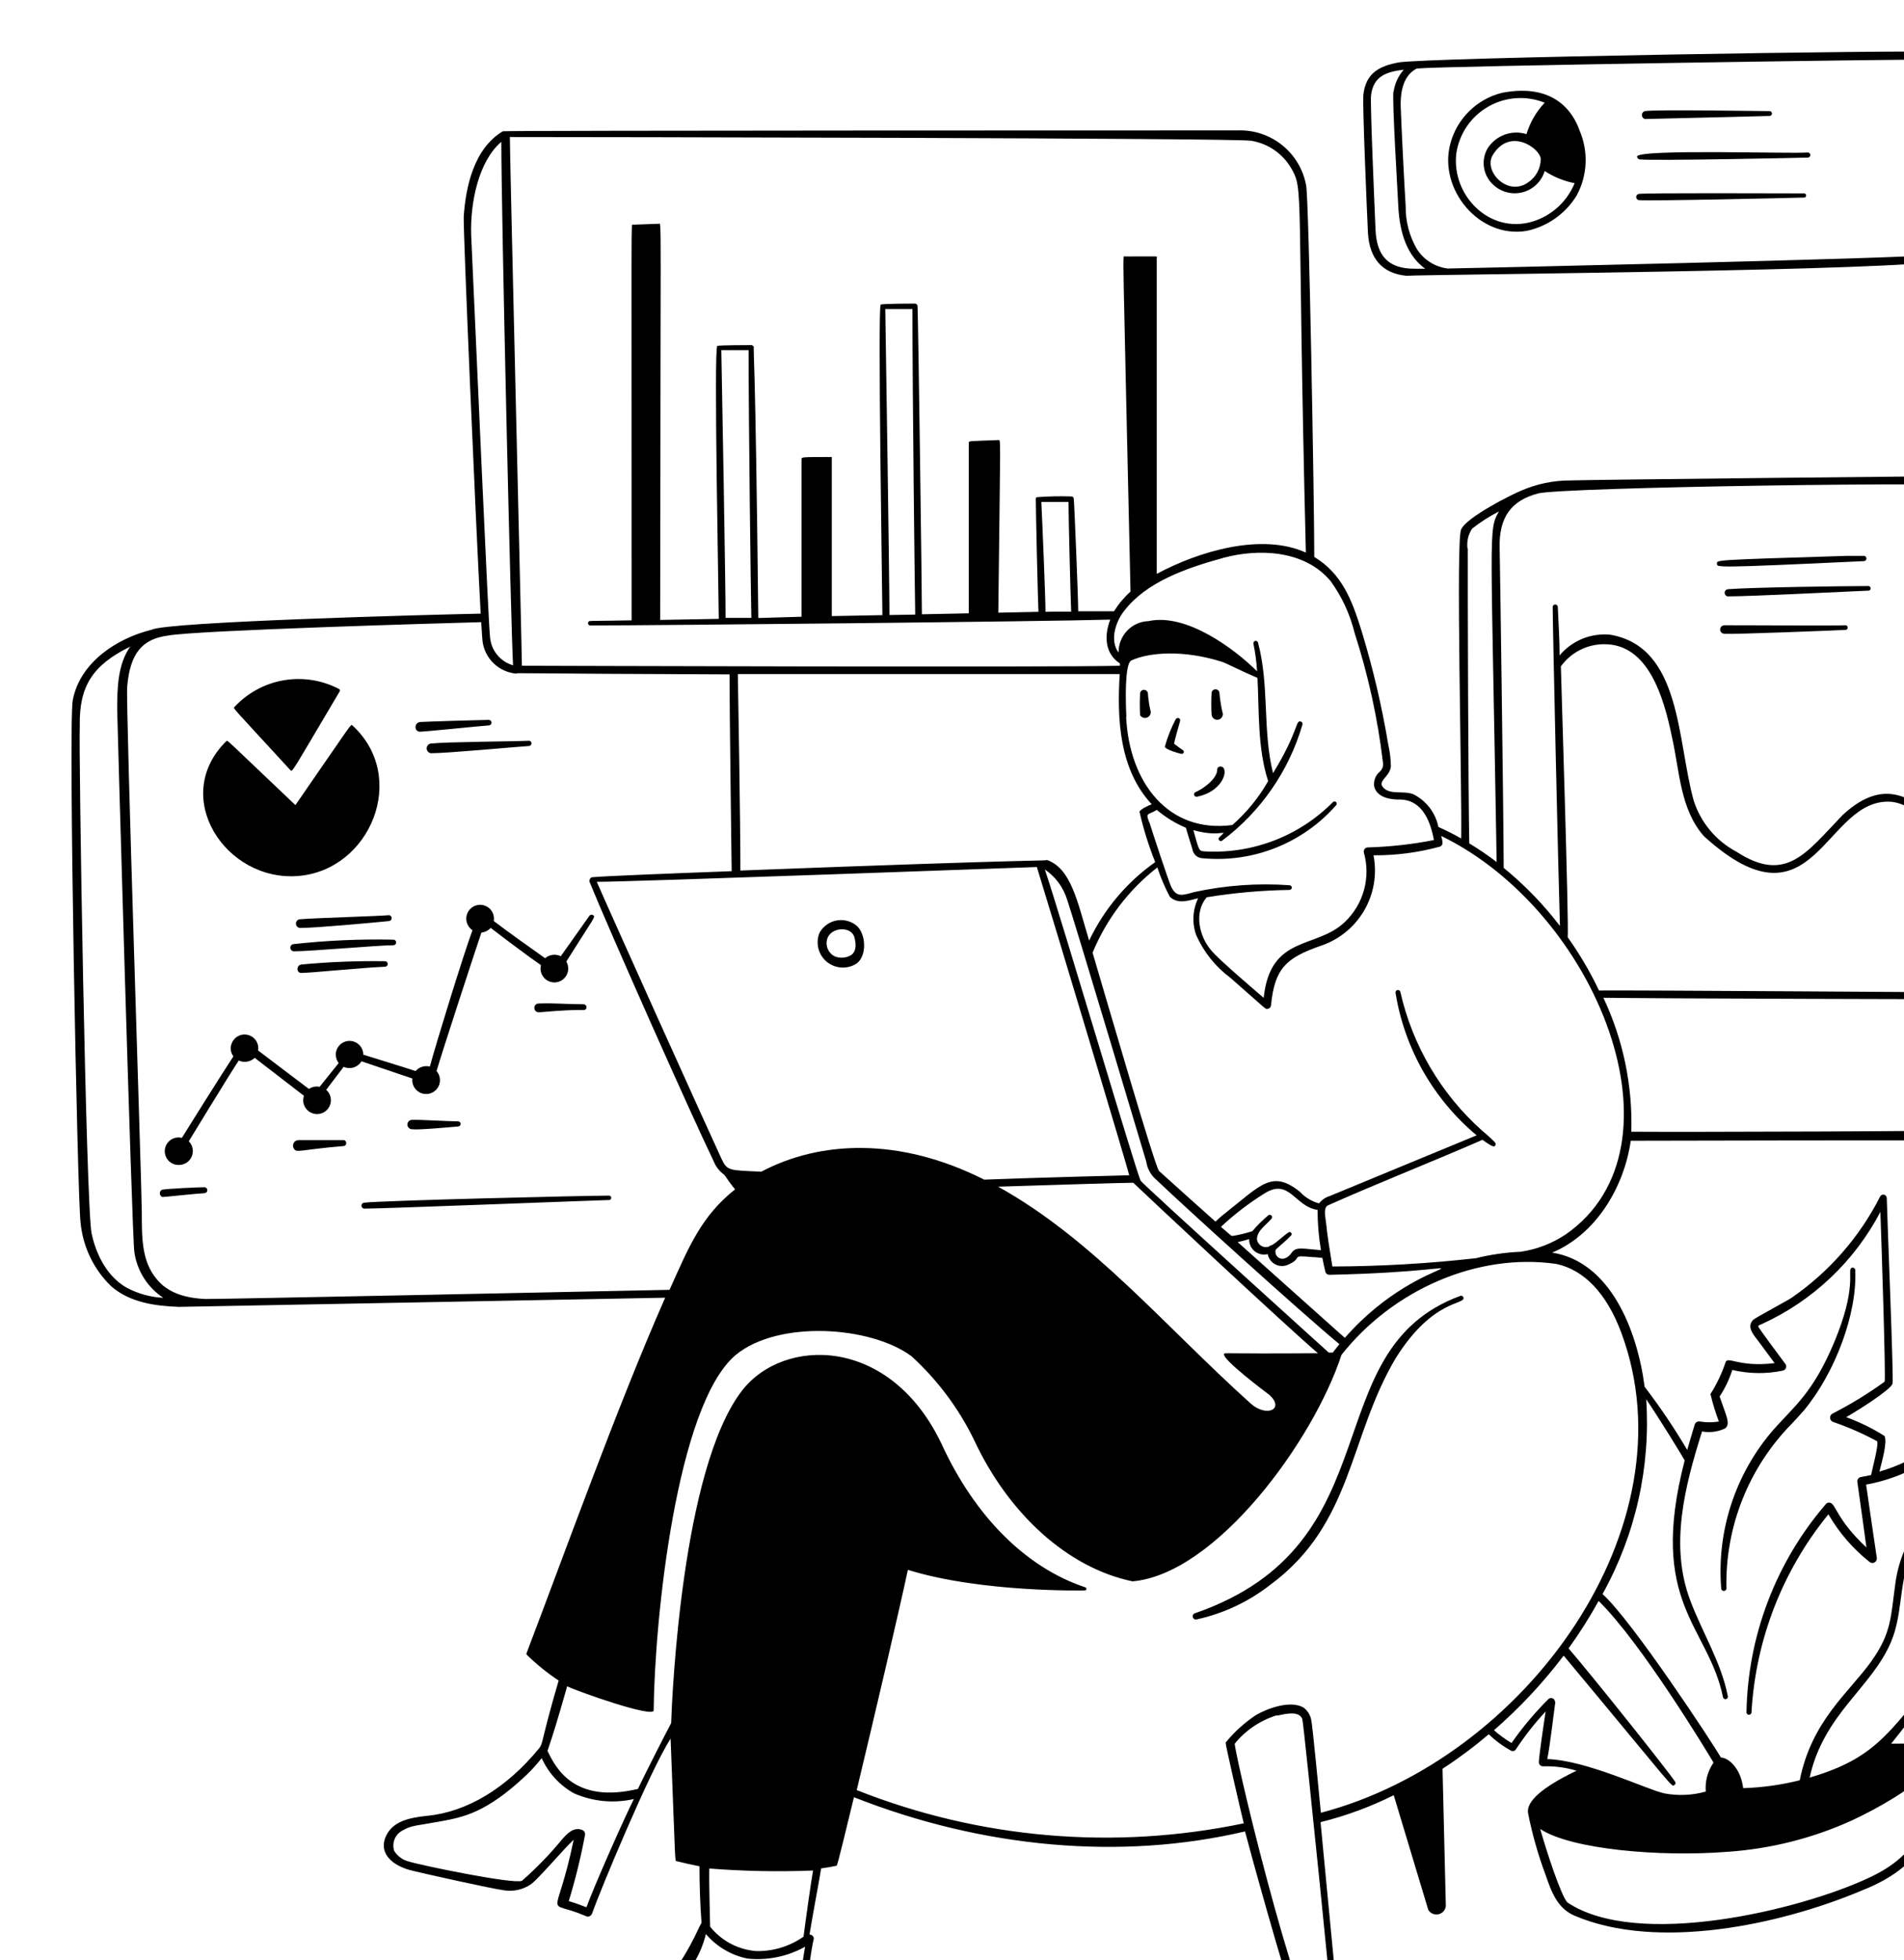 <svg width="137" height="141" viewBox="0 0 137 141" fill="none" xmlns="http://www.w3.org/2000/svg">
<path d="M85.989 116.053C85.93 116.069 85.88 116.108 85.85 116.161C85.82 116.214 85.812 116.277 85.828 116.336C85.845 116.395 85.884 116.445 85.937 116.476C85.99 116.506 86.053 116.514 86.112 116.497C88.049 116.073 89.865 115.216 91.424 113.991C97.349 109.614 97.043 103.405 100.415 97.725C103.114 93.394 105.482 93.892 105.298 93.333C105.291 93.311 105.28 93.29 105.265 93.273C105.25 93.255 105.231 93.241 105.21 93.231C105.19 93.221 105.167 93.215 105.144 93.214C105.121 93.213 105.098 93.217 105.076 93.225C94.467 97.127 100.461 111.04 85.989 116.053ZM128.923 102.424C129.222 102.11 129.521 101.78 129.812 101.45C132.065 98.714 133.645 94.475 133.491 91.355C133.487 91.322 133.474 91.29 133.453 91.263C133.433 91.236 133.405 91.216 133.373 91.204C133.341 91.192 133.307 91.189 133.274 91.195C133.241 91.202 133.21 91.217 133.185 91.24C132.955 91.462 133.599 92.689 131.981 96.552C130.448 100.216 129.107 101.151 127.597 102.861C126.244 104.423 125.216 106.238 124.572 108.202C123.928 110.166 123.682 112.238 123.848 114.297C123.857 114.341 123.881 114.38 123.915 114.408C123.949 114.436 123.992 114.451 124.036 114.451C124.08 114.451 124.123 114.436 124.157 114.408C124.192 114.38 124.215 114.341 124.224 114.297C124.171 112.104 124.56 109.923 125.367 107.883C126.175 105.844 127.384 103.987 128.923 102.424ZM61.621 69.325C62.388 68.796 62.334 67.179 61.621 66.581C61.42 66.418 61.185 66.302 60.933 66.24C60.681 66.179 60.419 66.173 60.165 66.225C59.911 66.276 59.672 66.382 59.464 66.537C59.256 66.691 59.084 66.889 58.962 67.117C58.819 67.474 58.794 67.867 58.888 68.239C58.983 68.611 59.193 68.943 59.489 69.189C59.784 69.434 60.15 69.579 60.533 69.604C60.916 69.628 61.297 69.531 61.621 69.325ZM59.513 67.57C59.743 66.696 61.253 66.573 61.483 67.447C61.637 68.045 61.568 68.466 61.261 68.697C61.077 68.811 60.867 68.879 60.651 68.893C60.434 68.908 60.217 68.869 60.019 68.781C59.812 68.664 59.649 68.482 59.558 68.262C59.466 68.043 59.45 67.799 59.513 67.57ZM87.814 55.144C87.784 55.142 87.755 55.146 87.727 55.156C87.699 55.166 87.674 55.181 87.652 55.201C87.63 55.221 87.613 55.246 87.601 55.273C87.59 55.3 87.584 55.329 87.584 55.359C87.584 56.125 86.288 56.892 86.051 56.969C86.005 56.98 85.966 57.009 85.941 57.049C85.917 57.089 85.909 57.138 85.92 57.183C85.931 57.229 85.96 57.268 86.001 57.293C86.041 57.317 86.089 57.325 86.135 57.313C88.151 56.9 88.458 55.129 87.814 55.144ZM85.123 53.971C85.031 53.918 84.625 53.619 84.479 53.504C84.479 53.404 84.84 52.124 84.909 51.879C84.978 51.633 84.663 51.572 84.579 51.772C84.258 52.393 84.001 53.045 83.812 53.718C83.874 53.941 84.939 54.232 85.016 54.232C85.048 54.236 85.08 54.23 85.108 54.214C85.136 54.198 85.158 54.173 85.17 54.143C85.182 54.113 85.184 54.08 85.176 54.049C85.168 54.018 85.149 53.991 85.123 53.971ZM82.594 49.863C82.583 49.797 82.548 49.736 82.497 49.693C82.446 49.65 82.381 49.626 82.314 49.626C82.247 49.626 82.182 49.65 82.13 49.693C82.079 49.736 82.045 49.797 82.034 49.863C82.005 50.391 82.005 50.921 82.034 51.45C82.082 51.528 82.155 51.588 82.241 51.621C82.327 51.654 82.422 51.656 82.51 51.629C82.598 51.602 82.674 51.546 82.727 51.47C82.779 51.395 82.805 51.304 82.801 51.212C82.694 50.769 82.625 50.318 82.594 49.863ZM87.952 51.204C87.853 50.765 87.784 50.319 87.745 49.87C87.745 49.795 87.715 49.723 87.662 49.67C87.608 49.617 87.536 49.587 87.461 49.587C87.386 49.587 87.314 49.617 87.26 49.67C87.207 49.723 87.177 49.795 87.177 49.87C87.15 50.381 87.15 50.893 87.177 51.404C87.182 51.463 87.199 51.521 87.228 51.572C87.257 51.624 87.297 51.669 87.346 51.704C87.394 51.739 87.449 51.763 87.508 51.773C87.566 51.785 87.626 51.782 87.684 51.768C87.742 51.753 87.795 51.725 87.841 51.688C87.887 51.65 87.924 51.602 87.95 51.549C87.975 51.495 87.989 51.436 87.989 51.377C87.989 51.317 87.977 51.258 87.952 51.204Z" fill="black"/>
<path d="M147.94 40.764C147.887 35.989 146.285 34.103 141.341 34.249C139.93 34.249 114.78 34.502 112.979 34.563C111.771 34.563 110.576 34.811 109.468 35.291C108.832 35.544 105.505 37.207 105.137 38.089C104.739 38.718 105.206 56.624 105.137 60.318C104.605 60.015 104.057 59.739 103.497 59.49C103.396 58.987 103.181 58.513 102.869 58.105C102.556 57.698 102.155 57.367 101.696 57.137C100.99 56.861 100.086 57.191 99.565 56.693C99.043 56.194 99.978 55.926 100.078 55.16C100.075 54.628 100.013 54.099 99.894 53.581C99.432 50.802 98.787 48.057 97.963 45.363C97.273 43.148 96.552 41.27 94.567 40.067C94.567 36.341 94.191 14.511 93.984 13.353C93.78 12.211 93.171 11.18 92.268 10.451C91.366 9.722 90.231 9.342 89.071 9.382C88.994 9.382 36.242 9.382 36.18 9.444C34.072 10.701 33.505 13.506 33.367 15.576C33.321 16.611 34.225 37.506 34.586 44.145C30.853 44.221 11.996 44.727 10.915 45.302C8.47 45.9 5.764 47.602 5.235 50.369C4.906 52.147 5.573 86.311 5.795 87.929C5.954 89.676 6.735 91.308 7.995 92.528C9.367 93.731 11.237 93.954 12.885 94.015L47.862 93.356C44.443 101.098 40.503 112.074 37.897 118.904C37.885 118.924 37.879 118.946 37.879 118.969C37.879 118.992 37.885 119.015 37.897 119.035C38.603 119.727 39.373 120.351 40.197 120.897C38.947 125.167 39.085 125.404 38.809 125.749C36.441 128.655 33.582 130.349 30.761 130.625C29.45 130.77 28.155 131 27.695 132.273C27.319 133.43 28.316 134.204 29.481 134.526C30.247 134.733 35.475 135.891 36.249 135.983C36.935 136.098 37.639 135.941 38.212 135.546C38.763 135.139 40.58 132.993 41.278 132.349C40.013 138.481 39.131 136.527 42.144 137.838C42.186 137.86 42.232 137.873 42.28 137.875C42.328 137.877 42.375 137.869 42.419 137.851C42.463 137.832 42.502 137.804 42.535 137.769C42.566 137.734 42.59 137.692 42.604 137.646C43.14 136.113 46.774 127.351 48.253 125.075C48.613 134.335 48.552 133.852 48.682 133.89C49.196 134.02 49.755 134.143 50.33 134.258C50.33 135.546 50.369 136.864 50.476 138.305C50.476 138.351 50.415 138.428 50.353 138.55C48.452 142.72 46.321 144.422 44.007 145.449C42.979 145.909 41.561 146.538 41.6 147.956C41.6 149.182 42.857 149.573 44.075 149.527C45.907 149.466 48.276 149.221 49.349 149.167C52.415 148.983 52.492 148.4 53.795 145.771C54.094 145.166 54.447 144.445 54.646 144.092C55.006 148.4 54.531 149.037 55.121 149.006C56.723 148.922 57.421 149.359 57.421 148.784C57.482 147.205 58.187 140.996 58.555 139.47C58.555 139.294 58.433 139.194 58.249 139.156C58.479 137.73 59.015 134.925 59.084 134.411C59.467 134.358 59.851 134.296 60.15 134.227C60.234 134.227 60.15 134.633 61.445 129.291C70.751 132.962 80.677 133.844 89.584 131.751C89.899 132.97 92.175 141.279 93.417 144.92C93.84 146.11 94.404 147.245 95.096 148.301C95.272 148.469 95.571 148.768 95.862 148.768C96.153 148.768 96.475 148.362 96.552 147.948C96.629 147.534 95.425 135.446 95.019 131.084C96.84 130.633 98.606 129.983 100.285 129.145L102.769 137.393C102.841 137.516 102.951 137.613 103.082 137.67C103.212 137.728 103.358 137.743 103.497 137.713C103.637 137.683 103.764 137.611 103.86 137.505C103.956 137.4 104.017 137.267 104.033 137.125L103.796 127.244C104.956 126.488 106.068 125.658 107.123 124.761C107.602 125.224 108.14 125.621 108.725 125.941C108.785 125.974 108.855 125.982 108.921 125.964C108.987 125.945 109.043 125.901 109.077 125.841C109.715 124.877 110.43 123.967 111.216 123.12C111.063 124.109 110.764 126.133 110.725 126.761C110.724 126.802 110.731 126.842 110.746 126.88C110.762 126.917 110.784 126.952 110.813 126.98C110.841 127.009 110.876 127.032 110.913 127.047C110.951 127.062 110.991 127.069 111.032 127.068C111.846 127.042 112.659 127.148 113.439 127.382C110.94 128.586 109.798 129.605 109.951 130.448C110.251 131.954 110.671 133.433 111.208 134.871C111.622 136.067 112.051 137.309 113.339 137.83C119.241 140.329 128.011 138.504 133.936 136.013C138.964 134.043 139.7 130.854 139.256 126.347C139.164 125.489 138.167 125.389 136.074 125.443L141.172 118.996C142.705 117.164 141.371 117.226 140.888 113.631C141.35 114.315 141.905 114.931 142.536 115.463C142.574 115.492 142.617 115.513 142.663 115.525C142.709 115.537 142.758 115.539 142.805 115.532C143.012 115.493 142.851 115.601 144.752 112.182C144.788 112.119 144.801 112.047 144.79 111.975C144.779 111.904 144.744 111.839 144.69 111.791C143.855 111.101 141.839 109.491 141.839 109.491C142.878 109.245 143.902 108.938 144.905 108.571C145.144 108.51 145.361 108.381 145.529 108.2C145.697 108.02 145.811 107.795 145.855 107.552C145.955 106.954 145.963 94.912 145.978 93.272C145.978 93.003 145.549 92.927 145.503 93.218C144.606 99.296 140.49 104.356 135.231 105.866C135.4 105.183 135.829 103.704 135.592 103.298C134.725 102.752 133.802 102.3 132.84 101.949C133.798 101.404 136.013 99.986 136.174 99.549C136.274 99.296 135.783 87.469 135.76 86.173C135.756 86.12 135.736 86.069 135.701 86.028C135.667 85.987 135.62 85.958 135.568 85.946C135.516 85.933 135.462 85.937 135.412 85.957C135.363 85.977 135.321 86.013 135.293 86.058C133.808 88.989 131.613 91.501 128.907 93.364C128.593 93.578 126.332 94.782 126.156 94.942C125.588 95.487 126.294 96.154 126.592 96.575C126.807 96.867 127.543 97.855 127.689 98.062C124.99 98.392 124.278 97.464 124.14 98.062C123.874 98.843 123.517 99.59 123.074 100.285C123.232 100.957 123.434 101.618 123.68 102.263C123.23 102.337 122.772 102.337 122.323 102.263C122.243 102.246 122.159 102.259 122.088 102.3C122.017 102.341 121.964 102.407 121.94 102.485C121.725 103.183 121.556 103.765 121.403 104.31C120.474 102.734 119.45 101.216 118.337 99.764C117.793 95.609 115.83 90.757 111.683 90.113C114.803 88.81 116.85 85.46 117.34 82.065C118.812 82.065 140.076 82.004 140.934 82.065C145.587 82.195 147.664 80.417 148.101 75.672C148.278 73.779 147.94 41.109 147.94 40.764ZM42.09 132.027C42.109 131.946 42.097 131.861 42.056 131.788C42.015 131.715 41.947 131.661 41.868 131.636C41.247 131.406 40.772 131.951 40.427 132.342C39.554 133.404 38.595 134.394 37.56 135.3C36.985 135.576 30.293 134.189 29.458 133.928C29.008 133.826 28.617 133.551 28.369 133.162C28.272 132.879 28.283 132.57 28.399 132.295C28.515 132.019 28.728 131.796 28.998 131.667C29.588 131.307 30.025 131.337 31.681 131.031C33.336 130.724 34.977 130.425 37.859 127.712C38.26 127.327 38.634 126.915 38.978 126.478C39.457 127.542 40.262 128.425 41.278 128.999C42.638 129.604 44.157 129.751 45.608 129.421C44.842 130.954 42.726 135.745 42.197 137.209C41.776 137.04 41.347 136.887 40.925 136.764C41.4 135.208 41.789 133.626 42.09 132.027ZM109.407 90.052C108.329 90.098 107.258 90.252 106.21 90.512C102.777 90.9 99.325 91.1 95.87 91.11C95.364 88.044 95.517 88.611 95.387 87.76C95.333 87.392 95.257 86.886 95.525 86.725C99.197 85.085 103.014 83.598 106.67 81.996C107.437 82.555 107.498 82.486 107.567 82.44C107.6 82.405 107.618 82.358 107.618 82.31C107.618 82.262 107.6 82.215 107.567 82.18C107.268 81.877 106.953 81.591 106.624 81.321C103.682 78.69 101.632 75.207 100.76 71.356C100.75 71.311 100.722 71.271 100.683 71.246C100.643 71.221 100.595 71.212 100.55 71.222C100.504 71.232 100.464 71.26 100.439 71.3C100.414 71.339 100.405 71.387 100.415 71.433C101.065 75.437 103.136 79.073 106.249 81.674L95.678 86.043C95.373 86.133 95.104 86.318 94.912 86.572C94.383 86.428 93.905 86.139 93.532 85.737C91.539 84.135 90.742 85.231 88.166 87.27C87.917 87.457 87.682 87.662 87.461 87.883C86.1 86.672 84.743 85.456 83.391 84.234C83.046 83.728 79.903 72.889 78.615 68.536C79.611 66.122 81.217 64.009 83.276 62.403C83.514 63.13 83.814 63.836 84.173 64.511C84.748 65.063 85.491 64.795 86.212 64.619C86.013 65.031 85.899 65.478 85.875 65.935C85.851 66.391 85.919 66.848 86.074 67.278C86.616 68.495 87.464 69.551 88.534 70.345C91.156 72.644 91.025 72.583 91.179 72.583C91.249 72.579 91.317 72.55 91.367 72.501C91.418 72.451 91.449 72.385 91.455 72.315C91.715 69.639 92.574 68.903 94.996 68.053C96.321 67.62 97.442 66.718 98.148 65.517C98.854 64.315 99.096 62.897 98.829 61.529C100.431 61.542 102.027 61.335 103.574 60.916C103.647 60.9 103.71 60.855 103.75 60.792C103.791 60.729 103.804 60.652 103.788 60.579C103.788 60.449 103.735 60.295 103.696 60.134C114.88 65.569 121.694 82.502 112.672 88.795C111.691 89.452 110.575 89.882 109.407 90.052ZM111.982 90.926C113.952 91.347 115.6 93.003 116.674 95.916C121.794 109.752 109.859 126.516 95.042 130.41C94.95 129.482 94.444 124.101 94.344 123.703C94.271 123.351 94.069 123.039 93.777 122.829C92.835 122.308 91.217 122.883 90.359 123.388C89.54 123.932 88.809 124.596 88.189 125.358C88.189 125.604 89.262 130.226 89.492 131.169C80.176 133.117 70.492 132.286 61.644 128.777C63.009 123.105 64.818 115.34 65.324 112.933C70.597 114.573 78.01 114.42 78.086 114.412C78.111 114.406 78.133 114.391 78.148 114.371C78.164 114.351 78.172 114.327 78.172 114.301C78.172 114.276 78.164 114.251 78.148 114.231C78.133 114.211 78.111 114.197 78.086 114.19C73.832 112.772 70.16 109.116 67.754 103.888C64.051 96.077 56.371 96.169 53.381 100.055C49.058 105.666 48.36 121.993 48.291 123.963C48.023 124.454 46.482 127.466 45.9 128.693C41.301 129.789 39.99 127.16 39.43 126.033C39.338 125.841 39.384 126.347 40.81 121.311C41.577 121.687 47.027 123.611 47.034 123.044C47.096 116.528 48.675 101.029 52.952 97.464C56.018 94.95 62.648 95.387 65.584 97.564C67.451 99.268 68.978 101.309 70.084 103.581C72.544 108.863 76.783 112.78 81.49 113.761C87.522 113.232 94.521 103.62 96.522 97.472C100.216 92.789 106.31 90.106 111.982 90.926ZM123.979 122.101C123.989 122.146 124.017 122.186 124.056 122.211C124.096 122.237 124.144 122.245 124.189 122.235C124.235 122.225 124.275 122.197 124.3 122.157C124.325 122.118 124.334 122.07 124.324 122.024C123.841 119.556 122.476 117.425 121.618 115.125C120.131 111.193 121.211 106.969 122.469 102.976C123.029 103.081 123.609 103.005 124.124 102.761C124.546 102.432 124.209 101.872 123.733 100.462C124.124 99.871 124.431 99.228 124.645 98.553C125.844 98.836 127.089 98.852 128.294 98.599C128.341 98.587 128.384 98.564 128.421 98.532C128.457 98.501 128.485 98.46 128.503 98.416C128.521 98.371 128.528 98.322 128.524 98.274C128.519 98.226 128.504 98.18 128.478 98.139C127.965 97.464 126.608 95.617 126.539 95.479C126.47 95.341 126.539 95.356 126.761 95.257C130.425 93.589 133.429 90.749 135.3 87.185C135.392 89.692 135.691 99.02 135.607 99.396C134.416 100.258 133.16 101.027 131.851 101.696C131.794 101.727 131.747 101.775 131.717 101.833C131.687 101.891 131.675 101.957 131.683 102.022C131.69 102.086 131.717 102.148 131.759 102.197C131.801 102.247 131.857 102.283 131.92 102.301C133.004 102.672 134.056 103.134 135.063 103.681C135.201 103.903 134.718 105.659 134.633 106.111L133.867 106.264C133.791 106.284 133.725 106.333 133.684 106.4C133.642 106.467 133.628 106.547 133.645 106.624C133.844 107.981 134.296 111.323 134.296 111.323C132.096 109.277 132.111 108.142 131.636 108.096C131.589 108.09 131.541 108.096 131.497 108.114C131.453 108.131 131.414 108.159 131.383 108.196C127.779 112.378 125.755 117.692 125.665 123.212C125.674 123.254 125.696 123.291 125.729 123.318C125.762 123.344 125.803 123.359 125.845 123.359C125.887 123.359 125.928 123.344 125.961 123.318C125.994 123.291 126.017 123.254 126.025 123.212C126.314 117.989 128.252 112.992 131.56 108.939C132.322 110.253 133.323 111.412 134.511 112.358C134.561 112.403 134.625 112.431 134.692 112.438C134.76 112.445 134.827 112.43 134.886 112.396C134.945 112.362 134.991 112.31 135.019 112.249C135.046 112.187 135.053 112.118 135.04 112.051C135.04 112.051 134.488 108.318 134.273 106.801C139.493 105.873 143.977 101.435 145.487 95.778C145.487 98.928 145.38 106.739 145.38 106.816C145.38 107.314 145.38 107.79 144.936 108.012C143.678 108.453 142.399 108.83 141.103 109.139C141.05 109.153 141.001 109.181 140.963 109.22C140.924 109.259 140.897 109.308 140.884 109.361C140.87 109.414 140.872 109.47 140.887 109.523C140.903 109.575 140.932 109.623 140.973 109.66C141.333 109.951 143.402 111.645 144.085 112.189C144.085 112.189 143.15 113.975 142.674 114.857C141.897 114.138 141.253 113.287 140.773 112.343C140.742 112.289 140.694 112.247 140.637 112.223C140.58 112.199 140.516 112.195 140.456 112.211C140.396 112.226 140.343 112.261 140.305 112.31C140.267 112.359 140.245 112.419 140.244 112.481C140.459 117.601 142.099 116.934 140.743 118.613C136.067 124.492 135.247 126.393 130.21 127.88C131.222 123.281 134.687 121.419 136.074 118.099C136.841 116.283 136.672 114.267 137.278 112.442C137.7 111.176 138.389 110.016 139.299 109.04C140.209 108.063 141.318 107.295 142.552 106.785C142.596 106.77 142.633 106.738 142.654 106.695C142.675 106.653 142.678 106.604 142.663 106.559C142.648 106.515 142.615 106.478 142.573 106.457C142.53 106.436 142.481 106.433 142.437 106.448C140.83 107.015 139.413 108.017 138.342 109.342C137.272 110.667 136.59 112.263 136.373 113.952C136.044 116.306 136.113 117.463 134.641 119.525C133.016 121.786 130.356 123.787 129.498 128.072C128.165 128.404 126.8 128.594 125.427 128.639C125.266 127.267 124.423 126.462 123.825 126.432C123.273 125.466 117.455 116.612 115.309 114.673C117.683 110.402 118.774 105.537 118.452 100.661C119.372 102.018 120.943 104.562 121.219 105.061C118.544 115.378 122.913 116.927 123.979 122.101ZM111.89 122.438C111.89 122.384 111.875 122.331 111.845 122.286C111.816 122.24 111.774 122.204 111.725 122.181C111.676 122.159 111.621 122.151 111.568 122.158C111.514 122.166 111.464 122.188 111.423 122.223C110.443 123.196 109.552 124.256 108.763 125.389C108.312 125.126 107.888 124.818 107.498 124.469C109.351 122.859 111.031 121.061 112.511 119.104C120.652 128.869 120.261 128.586 120.491 128.402C120.509 128.389 120.524 128.374 120.536 128.355C120.548 128.337 120.556 128.316 120.559 128.295C120.563 128.273 120.562 128.251 120.557 128.23C120.552 128.209 120.542 128.189 120.529 128.172C119.993 127.359 114.527 120.506 112.864 118.582C113.654 117.491 114.376 116.352 115.026 115.171C118.092 118.168 122.852 126.056 123.296 126.8C122.873 127.408 122.675 128.146 122.737 128.885C121.768 129.155 120.751 129.2 119.763 129.015C118.59 128.785 114.205 126.631 111.331 126.547C111.515 125.711 111.806 123.159 111.913 122.438H111.89ZM91.823 123.411H91.953C92.551 123.274 93.486 123.067 93.708 123.672C93.823 124.086 96.138 146.952 96.138 147.657C96.15 147.768 96.138 147.88 96.103 147.986C96.067 148.092 96.008 148.189 95.931 148.27C93.938 147.504 89.032 127.167 88.841 125.443C89.613 124.487 90.651 123.781 91.823 123.411ZM10.203 87.216C10.203 85.461 9.037 50.66 9.152 49.403C9.352 47.034 10.203 45.969 12.081 45.724C14.066 45.34 32.6 44.811 34.624 44.758C34.67 45.524 34.709 46.061 34.724 46.16C34.809 46.764 35.096 47.32 35.539 47.738C35.982 48.156 36.554 48.41 37.161 48.46C37.161 48.383 36.655 48.46 52.492 48.514C52.492 50.905 52.638 62.143 52.645 62.672C48.138 62.84 43.493 63.024 42.604 63.108C42.481 63.108 42.374 63.331 42.42 63.438C43.754 66.734 49.694 80.118 51.358 83.552C51.513 83.942 51.779 84.278 52.124 84.518C52.339 84.84 52.592 85.2 52.891 85.56C50.461 87.499 49.587 89.646 48.176 92.789C41.684 92.927 15.369 93.471 14.779 93.448C13.138 93.379 11.981 92.904 11.26 91.999C10.164 90.696 10.21 88.918 10.203 87.216ZM98.882 56.601C99.043 57.183 99.649 57.498 100.584 57.52C102.194 57.452 102.884 58.839 103.175 60.433C101.608 60.74 100.018 60.916 98.422 60.962C98.376 60.963 98.331 60.974 98.29 60.995C98.249 61.016 98.213 61.046 98.185 61.083C98.158 61.12 98.139 61.163 98.131 61.209C98.123 61.254 98.126 61.301 98.139 61.346C98.384 62.221 98.386 63.146 98.146 64.022C97.905 64.898 97.431 65.693 96.774 66.32C94.713 68.306 91.409 67.21 90.926 71.786C90.236 71.188 87.683 69.019 87.162 68.382C86.265 67.347 85.905 65.63 86.825 64.55C88.795 64.228 90.785 64.051 92.781 64.021C92.826 64.021 92.868 64.003 92.9 63.971C92.932 63.94 92.95 63.897 92.95 63.852C92.95 63.807 92.932 63.764 92.9 63.733C92.868 63.701 92.826 63.683 92.781 63.683C90.485 63.521 88.177 63.686 85.928 64.174C85.07 64.412 84.648 64.58 84.265 63.775C84.073 63.369 82.931 59.889 82.732 59.245C82.379 58.41 82.594 58.663 83.237 58.264C83.868 58.797 84.576 59.231 85.338 59.552C85.338 59.644 85.736 60.863 85.798 61.085C85.824 61.269 85.916 61.438 86.057 61.559C86.198 61.68 86.378 61.746 86.564 61.744C88.352 61.908 90.153 61.647 91.82 60.98C93.486 60.314 94.972 59.263 96.153 57.911C96.177 57.879 96.188 57.84 96.184 57.8C96.18 57.76 96.161 57.724 96.131 57.697C96.102 57.67 96.064 57.656 96.024 57.656C95.984 57.656 95.945 57.67 95.916 57.697C94.729 58.897 93.302 59.834 91.73 60.446C90.157 61.059 88.473 61.334 86.787 61.254C86.25 61.215 86.319 61.33 85.867 59.721C87.936 60.303 88.458 59.514 87.722 60.242C87.698 60.27 87.684 60.306 87.684 60.344C87.684 60.381 87.697 60.417 87.72 60.447C87.744 60.475 87.777 60.495 87.813 60.503C87.85 60.51 87.888 60.505 87.921 60.487C90.709 58.402 92.743 55.467 93.716 52.124C93.723 52.102 93.726 52.08 93.724 52.057C93.722 52.034 93.715 52.012 93.704 51.992C93.694 51.972 93.679 51.955 93.661 51.94C93.643 51.926 93.623 51.916 93.601 51.91C93.202 51.772 93.471 52.561 91.6 55.62C90.834 52.553 91.347 49.311 90.519 46.23C90.508 46.186 90.48 46.148 90.442 46.125C90.403 46.102 90.356 46.096 90.313 46.107C90.269 46.118 90.231 46.146 90.208 46.185C90.185 46.224 90.179 46.27 90.19 46.314C90.324 46.966 90.411 47.627 90.451 48.291C88.818 46.674 85.368 44.091 82.647 44.681C82.061 44.699 81.505 44.947 81.101 45.372C80.696 45.797 80.475 46.364 80.486 46.95C79.826 46.061 80.286 44.704 80.884 43.953C82.463 41.891 85.269 40.887 88.067 40.12C90.543 39.461 93.854 39.553 95.732 41.791C96.547 42.908 97.135 44.174 97.464 45.517C98.443 48.543 99.126 51.657 99.503 54.815C99.532 54.942 99.526 55.075 99.486 55.199C99.445 55.323 99.372 55.434 99.273 55.52C99.12 55.651 99.004 55.819 98.935 56.009C98.867 56.198 98.849 56.402 98.882 56.601ZM51.917 83.368C51.197 81.835 44.075 66.044 42.941 63.438C45.478 63.438 74.108 62.388 74.606 62.373C75.58 65.5 81.252 84.387 81.252 84.548C81.252 84.548 74.476 84.717 70.82 84.863C64.649 81.751 58.938 82.088 54.784 84.288C52.438 84.188 52.331 84.234 51.917 83.368ZM81.045 51.572C80.938 49.273 81.045 47.671 81.406 47.51C82.724 46.912 85.184 46.743 87.921 47.609C88.266 47.724 89.37 48.299 90.481 48.767C90.604 51.22 90.481 53.818 91.248 56.194C90.57 57.383 89.7 58.45 88.672 59.352C84.035 59.966 81.252 56.256 81.03 51.572H81.045ZM88.082 97.411C87.898 97.763 91.018 100.109 91.355 100.362C92.459 101.404 91.11 101.972 89.991 100.967C83.858 95.456 78.631 89.14 71.816 85.369C75.787 85.238 80.7 85.093 81.543 85.085C82.394 85.905 92.275 95.157 94.828 97.349C87.699 97.403 88.151 97.288 88.067 97.411H88.082ZM95.609 97.303C95.533 97.234 82.578 85.529 82.08 84.947C81.789 84.456 76.415 66.221 75.181 62.549C75.938 63.065 76.5 63.821 76.776 64.695C77.236 66.006 82.456 83.483 82.479 83.567C82.541 83.992 82.731 84.387 83.023 84.702C85.039 86.641 93.593 94.398 96.376 96.698C96.215 96.897 96.054 97.097 95.901 97.303H95.609ZM95.05 89.937C93.716 89.83 93.294 89.677 92.965 90.083C92.858 90.251 92.551 90.627 92.16 90.543C92.092 90.527 92.028 90.497 91.972 90.456C91.917 90.414 91.87 90.361 91.835 90.301C91.801 90.24 91.779 90.174 91.772 90.104C91.764 90.035 91.771 89.965 91.792 89.899C92.168 89.546 92.558 89.24 92.911 88.864C92.93 88.838 92.939 88.805 92.938 88.773C92.936 88.74 92.924 88.709 92.903 88.685C92.882 88.66 92.853 88.643 92.821 88.637C92.789 88.63 92.756 88.635 92.727 88.649C92.336 88.902 91.961 89.308 91.516 89.577C91.479 89.577 91.443 89.586 91.41 89.602C91.377 89.618 91.348 89.641 91.324 89.669C91.233 89.706 91.133 89.722 91.035 89.714C90.936 89.707 90.84 89.677 90.755 89.626C90.669 89.576 90.597 89.507 90.543 89.423C90.489 89.34 90.454 89.246 90.443 89.148C90.443 88.534 91.102 88.128 91.485 87.676C91.639 87.522 91.409 87.293 91.248 87.438C90.837 87.785 90.455 88.164 90.106 88.573C89.664 88.713 89.213 88.823 88.757 88.902C88.55 88.902 88.757 89.033 87.852 88.258C88.795 87.374 89.822 86.583 90.918 85.897C92.781 84.671 93.126 86.794 94.805 87.04C94.803 88.011 94.885 88.98 95.05 89.937ZM96.774 96.253L89.055 89.355C89.335 89.299 89.612 89.228 89.883 89.14C89.877 89.306 89.91 89.472 89.979 89.624C90.047 89.775 90.151 89.909 90.28 90.014C90.409 90.118 90.561 90.192 90.724 90.228C90.887 90.264 91.055 90.261 91.217 90.221C91.248 90.383 91.316 90.536 91.417 90.667C91.519 90.798 91.649 90.904 91.799 90.975C91.948 91.046 92.112 91.08 92.277 91.076C92.443 91.071 92.605 91.028 92.75 90.949C93.808 90.466 92.75 90.282 94.46 90.435C94.682 90.435 94.919 90.481 95.149 90.489C95.218 90.849 95.287 91.179 95.364 91.493C95.382 91.556 95.421 91.611 95.474 91.65C95.526 91.688 95.59 91.709 95.655 91.708C109.361 91.416 102.631 89.523 96.759 96.253H96.774ZM78.378 67.708C77.511 64.803 77.059 62.457 75.312 61.859C75.312 61.951 75.963 61.759 53.274 62.626C53.274 58.893 53.113 49.863 53.09 48.491H80.57C80.355 51.81 80.57 55.39 82.87 57.858C82.594 57.965 82.103 58.195 81.988 58.387C82.271 59.626 82.65 60.84 83.123 62.02C81.066 63.471 79.421 65.431 78.347 67.708H78.378ZM75.227 44.014C75.227 42.941 74.982 37.169 74.928 36.111H76.883C76.883 37.2 77.029 42.949 77.075 44.007C76.461 43.991 75.841 43.999 75.227 44.014ZM63.998 44.244C64.005 42.159 63.737 24.529 63.699 22.229H65.653C65.653 28.055 65.822 42.627 65.853 44.214L63.998 44.244ZM51.902 25.188H53.864C53.864 30.224 54.025 42.941 54.063 44.451H52.208C52.216 42.566 51.948 27.288 51.902 25.188ZM35.26 45.823C35.153 45.172 34.264 24.759 33.904 16.94C33.819 14.534 34.456 11.575 36.073 10.203C36.073 15.568 36.763 45.179 36.916 47.862C36.465 47.732 36.065 47.467 35.769 47.102C35.472 46.738 35.295 46.291 35.26 45.823ZM105.59 39.453C105.526 38.953 105.646 38.447 105.927 38.028C106.527 37.555 107.171 37.142 107.851 36.794C107.084 38.173 107.284 37.79 107.69 62.012C107.058 61.531 106.4 61.083 105.72 60.671C105.643 56.808 105.605 42.765 105.613 39.453H105.59ZM112.289 47.969C112.645 47.464 113.119 47.052 113.668 46.769C114.218 46.486 114.829 46.34 115.447 46.344C118.567 46.344 119.701 50.054 120.315 53.075C120.851 55.443 120.889 58.233 122.614 60.165C130.632 67.432 131.238 57.291 136.113 57.681C137.646 57.858 138.665 59.261 139.761 60.272C140.23 60.799 140.887 61.119 141.591 61.163C142.294 61.208 142.986 60.973 143.517 60.51V71.402C141.632 71.402 117.685 71.226 115.056 71.257C114.416 69.917 113.662 68.635 112.803 67.424C112.895 66.497 112.327 48.797 112.312 47.969H112.289ZM115.355 71.778C118.881 71.832 141.256 71.893 143.579 71.893C143.582 72.185 143.6 72.477 143.632 72.767C143.638 72.829 143.666 72.886 143.711 72.928C143.757 72.971 143.816 72.995 143.878 72.997C144.33 72.997 144.123 73.694 144.046 52.906C144.046 52.855 144.026 52.806 143.99 52.77C143.954 52.735 143.906 52.714 143.855 52.714C143.804 52.714 143.755 52.735 143.719 52.77C143.683 52.806 143.663 52.855 143.663 52.906C143.663 54.27 143.579 58.778 143.571 59.667C143.395 59.944 143.156 60.175 142.874 60.342C142.591 60.509 142.273 60.607 141.945 60.627C141.618 60.647 141.29 60.589 140.989 60.458C140.688 60.328 140.422 60.127 140.214 59.874C137.998 57.574 135.806 55.658 132.602 58.617C129.981 61.322 128.539 63.607 124.937 61.269C123.478 60.492 122.379 59.178 121.871 57.605C120.66 53.259 120.997 46.551 115.876 45.662C115.192 45.592 114.5 45.691 113.863 45.95C113.226 46.21 112.661 46.621 112.22 47.149C112.22 45.984 112.136 44.85 112.09 43.669C112.09 43.62 112.07 43.574 112.036 43.539C112.001 43.505 111.955 43.485 111.906 43.485C111.857 43.485 111.81 43.505 111.776 43.539C111.741 43.574 111.722 43.62 111.722 43.669C111.722 44.942 112.12 62.71 112.243 66.612C111.062 65.066 109.703 63.664 108.196 62.434C108.196 59.514 107.935 40.55 107.904 39.377C107.858 37.246 108.709 36.012 110.672 35.498C112.281 35.053 141.226 34.609 143.977 34.984C145.802 35.215 146.844 37.001 147.105 38.549C147.427 40.473 147.519 72.276 147.526 72.698C147.588 76.454 147.143 80.739 143.234 81.268C142.352 81.39 120.545 81.444 117.379 81.413C117.477 78.088 116.789 74.787 115.37 71.778H115.355ZM92.911 12.111C93.831 13.721 93.31 13.276 93.961 39.752C90.788 38.319 86.296 39.637 83.23 41.285V18.573C83.23 18.397 83.628 18.45 80.93 18.45C80.762 18.45 80.777 16.871 81.344 42.558C80.884 42.973 80.484 43.45 80.156 43.976H77.581C77.581 42.979 77.289 35.912 77.259 35.851C77.25 35.811 77.227 35.775 77.195 35.75C77.163 35.725 77.123 35.712 77.082 35.713C76.254 35.685 75.425 35.703 74.599 35.766C74.574 35.783 74.555 35.806 74.543 35.833C74.53 35.86 74.526 35.89 74.53 35.92C74.53 36.686 74.668 42.91 74.721 44.014L71.832 44.076C71.977 30.983 72.031 31.673 71.832 31.658C69.754 31.742 69.708 31.704 69.708 31.857V44.122L66.335 44.191C66.335 42.481 66.075 23.165 66.021 22.046C66.023 21.995 66.007 21.946 65.974 21.907C65.941 21.869 65.895 21.844 65.845 21.838C65.845 21.838 63.446 21.838 63.369 21.915C63.147 22.091 63.492 43.378 63.492 44.252L59.851 44.321V32.877C59.824 32.866 59.793 32.866 59.766 32.877C57.651 32.877 57.674 32.877 57.674 33.045V44.367L54.562 44.459C54.347 24.667 54.171 25.027 54.247 25.027C54.248 24.978 54.23 24.931 54.197 24.894C54.165 24.857 54.12 24.834 54.071 24.828C54.071 24.828 51.687 24.828 51.611 24.889C51.35 25.05 51.718 43.156 51.718 44.52L47.502 44.597C47.525 14.725 47.609 16.097 47.41 16.097L45.532 16.166C45.402 16.166 45.448 14.334 45.448 44.627C42.289 44.689 42.381 44.627 42.335 44.75C42.321 44.774 42.312 44.801 42.312 44.829C42.311 44.858 42.317 44.885 42.33 44.91C42.343 44.935 42.363 44.956 42.387 44.971C42.41 44.986 42.438 44.994 42.466 44.995C47.119 44.995 75.296 44.712 79.888 44.574C79.428 45.747 79.512 47.042 80.578 47.724V47.893C76.147 48.023 38.234 47.893 37.552 47.893C37.552 46.889 36.694 11.82 36.686 9.858C41.998 9.858 88.81 9.927 90.029 10.126C90.626 10.223 91.195 10.451 91.693 10.794C92.192 11.138 92.608 11.588 92.911 12.111ZM9.359 46.529C8.478 47.801 8.432 49.457 8.432 51.059C8.432 51.411 9.505 89.14 9.666 90.06C9.758 90.727 9.991 91.368 10.351 91.937C10.71 92.507 11.188 92.993 11.751 93.364C10.85 93.318 9.969 93.08 9.168 92.666C7.466 91.731 6.822 89.807 6.592 88.741C6.186 86.825 5.649 53.91 5.741 52.209C5.688 49.388 6.646 47.862 9.344 46.529H9.359ZM124.339 133.215C127.407 133.001 130.413 132.244 133.215 130.977C135.208 130.057 137.692 128.601 138.719 127.443C138.88 131.061 138.144 133.399 134.426 135.109C129.505 137.408 117.831 140.229 112.787 136.864C112.335 136.427 111.254 133.108 110.825 131.575C113.025 133.039 119.433 133.606 124.324 133.215H124.339ZM55.014 143.257C54.37 143.203 54.063 143.847 53.849 144.315C52.055 148.147 52.078 148.393 50.254 148.515C49.679 148.554 44.267 148.998 43.868 148.998C42.473 149.098 41.699 148.14 42.688 146.967C43.252 146.542 43.877 146.206 44.543 145.97C46.674 144.982 50.047 142.368 50.79 139.133C51.56 140.037 52.609 140.658 53.772 140.896C55.212 141.05 56.664 140.753 57.927 140.045C57.635 141.701 56.961 146.86 56.877 148.477C56.428 148.43 55.978 148.41 55.527 148.416C55.52 147.979 55.374 143.288 54.998 143.257H55.014ZM57.835 139.309C56.839 140.014 55.644 140.382 54.424 140.359C53.778 140.311 53.15 140.13 52.578 139.828C52.005 139.526 51.501 139.109 51.097 138.604C51.097 138.367 51.013 135.799 51.036 134.419C53.519 134.615 56.012 134.663 58.502 134.564C58.379 135.239 57.988 137.976 57.819 139.309H57.835Z" fill="black"/>
<path d="M134.143 40.365C134.186 40.357 134.225 40.333 134.253 40.299C134.281 40.265 134.296 40.222 134.296 40.178C134.296 40.133 134.281 40.091 134.253 40.056C134.225 40.022 134.186 39.999 134.143 39.99H132.855C123.22 40.289 123.534 40.281 123.542 40.55C123.549 40.818 123.25 40.879 134.143 40.365ZM134.465 42.159C132.748 42.159 126.033 42.251 124.308 42.389C124.248 42.4 124.193 42.431 124.153 42.478C124.114 42.525 124.092 42.584 124.092 42.646C124.092 42.707 124.114 42.767 124.153 42.814C124.193 42.861 124.248 42.892 124.308 42.903C126.064 42.903 132.74 42.558 134.472 42.489C134.51 42.48 134.543 42.458 134.567 42.428C134.59 42.397 134.603 42.359 134.602 42.321C134.601 42.282 134.587 42.245 134.562 42.216C134.537 42.187 134.503 42.166 134.465 42.159ZM132.778 44.98C131.583 45.026 127.742 44.98 124.078 44.98C123.997 44.98 123.919 45.012 123.861 45.07C123.804 45.127 123.772 45.205 123.772 45.287C123.772 45.368 123.804 45.446 123.861 45.504C123.919 45.561 123.997 45.593 124.078 45.593C124.845 45.647 132.035 45.348 132.786 45.317C132.831 45.316 132.873 45.298 132.904 45.265C132.935 45.233 132.952 45.19 132.951 45.145C132.95 45.1 132.931 45.058 132.899 45.027C132.866 44.996 132.823 44.979 132.778 44.98ZM108.081 6.676C107.182 6.897 106.361 7.357 105.704 8.008C105.046 8.658 104.578 9.475 104.348 10.371C103.497 13.629 106.448 17.178 109.844 16.611C110.586 16.454 111.288 16.148 111.908 15.71C112.527 15.272 113.051 14.713 113.446 14.066C113.833 13.352 114.053 12.559 114.088 11.748C114.124 10.937 113.976 10.128 113.653 9.382C113.193 8.064 111.829 5.956 108.081 6.676ZM109.936 13.138C108.456 14.158 106.724 12.303 107.406 11.161C108.633 9.122 110.81 10.662 110.863 11.429C110.862 11.769 110.776 12.104 110.613 12.403C110.45 12.701 110.214 12.954 109.928 13.138H109.936ZM109.844 9.651C109.326 9.488 108.77 9.501 108.261 9.688C107.752 9.876 107.319 10.226 107.031 10.685C106.795 11.099 106.706 11.58 106.778 12.05C106.851 12.521 107.08 12.953 107.429 13.276C107.707 13.543 108.049 13.735 108.423 13.832C108.796 13.929 109.188 13.928 109.561 13.831C109.934 13.733 110.275 13.541 110.553 13.274C110.831 13.006 111.035 12.672 111.147 12.303C111.801 12.732 112.533 13.029 113.301 13.177C113.029 13.839 112.613 14.432 112.083 14.912C111.552 15.392 110.921 15.747 110.235 15.951C107.169 16.841 104.44 14.058 104.785 11.053C104.886 10.354 105.144 9.686 105.541 9.101C105.938 8.515 106.463 8.028 107.075 7.675C107.688 7.322 108.373 7.113 109.078 7.064C109.783 7.014 110.491 7.126 111.147 7.389C110.54 8.031 110.091 8.805 109.836 9.651H109.844Z" fill="black"/>
<path d="M101.182 19.838C103.052 19.738 137.301 19.478 139.8 18.734C141.724 18.381 142.383 17.492 142.283 15.553C142.283 14.909 142.391 7.527 142.191 6.217C142.015 4.599 141.149 3.833 139.325 3.733C137.791 3.587 102.263 4.139 100.584 4.5C99.22 4.768 98.284 5.266 98.101 6.799C98.016 7.267 98.384 15.921 98.43 16.764C98.537 18.588 99.45 19.669 101.182 19.838ZM104.171 19.317C103.72 19.262 103.287 19.108 102.902 18.866C102.518 18.623 102.192 18.298 101.949 17.914C101.408 16.983 101.13 15.924 101.144 14.848C101.059 13.545 100.814 8.715 100.783 7.55C100.783 7.075 100.783 5.496 101.949 4.929C103.75 4.745 137.309 4.247 138.742 4.293C139.509 4.293 140.543 4.354 141.126 4.944C141.984 5.81 141.708 7.244 141.762 15.484C141.931 17.584 141.134 18.044 139.171 18.328C137.408 18.596 104.478 19.317 104.187 19.317H104.171ZM100.262 6.577C100.163 7.267 100.569 13.859 100.607 14.733C100.699 16.902 101.32 18.443 102.546 19.332H101.78C99.91 19.332 99.059 18.435 98.974 16.526C98.928 15.438 98.576 7.328 98.652 6.868C98.813 5.473 99.756 5.166 101.006 5.013C100.618 5.454 100.366 5.997 100.278 6.577H100.262Z" fill="black"/>
<path d="M118.352 8.562C118.636 8.562 127.436 8.34 127.359 8.34C127.399 8.331 127.434 8.31 127.459 8.278C127.485 8.247 127.499 8.208 127.499 8.167C127.499 8.127 127.485 8.088 127.459 8.056C127.434 8.025 127.399 8.003 127.359 7.995C126.707 7.995 119.111 7.865 118.337 7.995C118.278 8.016 118.227 8.056 118.192 8.108C118.156 8.16 118.138 8.221 118.14 8.284C118.142 8.347 118.163 8.408 118.201 8.457C118.239 8.507 118.292 8.544 118.352 8.562ZM130.057 10.969C128.953 11.076 117.869 10.701 117.793 11.26C117.793 11.368 117.892 11.452 117.969 11.467C118.935 11.582 130.019 11.345 130.096 11.337C130.12 11.335 130.143 11.327 130.164 11.316C130.186 11.304 130.205 11.288 130.22 11.27C130.235 11.251 130.247 11.229 130.254 11.206C130.261 11.182 130.263 11.158 130.26 11.134C130.258 11.11 130.251 11.086 130.239 11.065C130.227 11.044 130.212 11.025 130.193 11.009C130.174 10.994 130.152 10.983 130.129 10.976C130.106 10.969 130.081 10.966 130.057 10.969ZM129.835 13.912C127.942 13.912 118.398 13.867 117.9 13.951C117.851 13.964 117.808 13.993 117.777 14.033C117.746 14.073 117.729 14.122 117.729 14.173C117.729 14.224 117.746 14.273 117.777 14.313C117.808 14.354 117.851 14.383 117.9 14.395C118.429 14.48 129.061 14.235 129.843 14.211C129.876 14.203 129.906 14.183 129.927 14.155C129.948 14.128 129.959 14.094 129.958 14.059C129.957 14.024 129.945 13.991 129.922 13.964C129.9 13.938 129.869 13.919 129.835 13.912ZM21.463 63.017C26.652 62.595 29.404 55.911 25.372 52.201C25.227 52.07 25.502 51.779 21.256 57.919C16.12 53.052 16.396 53.236 16.281 53.32C12.219 57.329 16.243 63.446 21.463 63.017Z" fill="black"/>
<path d="M20.896 55.405C21.041 55.566 20.972 55.589 24.445 49.733C24.453 49.719 24.459 49.705 24.461 49.69C24.464 49.675 24.463 49.659 24.46 49.644C24.456 49.629 24.45 49.615 24.44 49.602C24.431 49.59 24.42 49.579 24.406 49.572C23.182 48.927 21.779 48.705 20.415 48.939C19.051 49.173 17.803 49.851 16.864 50.867C16.772 50.982 16.634 50.76 20.896 55.405ZM12.885 83.805C13.082 83.804 13.274 83.744 13.437 83.634C13.6 83.524 13.726 83.368 13.801 83.186C13.875 83.004 13.895 82.805 13.856 82.612C13.817 82.419 13.722 82.242 13.583 82.103C13.966 81.482 16.45 77.397 17.178 76.293C17.367 76.38 17.577 76.409 17.782 76.374C17.987 76.34 18.177 76.245 18.328 76.101L21.869 78.83C21.811 79.001 21.801 79.184 21.839 79.361C21.878 79.537 21.963 79.699 22.086 79.831C22.21 79.962 22.366 80.058 22.54 80.107C22.713 80.157 22.897 80.158 23.071 80.112C23.245 80.065 23.403 79.972 23.529 79.842C23.654 79.713 23.742 79.552 23.783 79.376C23.825 79.2 23.817 79.017 23.762 78.845C23.707 78.674 23.607 78.52 23.471 78.401L24.728 76.745C24.953 76.848 25.208 76.864 25.445 76.791C25.681 76.717 25.881 76.559 26.008 76.347L29.672 77.588C29.652 77.753 29.674 77.92 29.735 78.075C29.797 78.229 29.896 78.366 30.023 78.472C30.151 78.579 30.303 78.651 30.465 78.684C30.628 78.717 30.797 78.708 30.955 78.659C31.114 78.61 31.258 78.523 31.374 78.404C31.49 78.285 31.575 78.139 31.62 77.98C31.666 77.82 31.67 77.651 31.634 77.489C31.598 77.327 31.522 77.177 31.412 77.052C31.719 75.956 34.371 67.853 34.639 67.087C34.897 67.064 35.136 66.944 35.306 66.749C36.035 67.324 38.219 68.957 38.924 69.432C38.884 69.591 38.883 69.757 38.923 69.916C38.962 70.075 39.04 70.222 39.149 70.344C39.258 70.465 39.396 70.558 39.55 70.614C39.704 70.67 39.869 70.687 40.031 70.664C40.193 70.641 40.347 70.578 40.479 70.481C40.611 70.385 40.717 70.257 40.788 70.109C40.859 69.962 40.893 69.799 40.886 69.636C40.879 69.472 40.832 69.313 40.749 69.172C42.788 65.922 42.88 65.975 42.665 65.83C42.625 65.805 42.576 65.796 42.53 65.804C42.483 65.812 42.441 65.838 42.412 65.876C42.052 66.397 40.35 68.788 40.35 68.788C40.169 68.699 39.965 68.665 39.765 68.691C39.564 68.717 39.376 68.802 39.223 68.934C38.51 68.436 36.249 66.819 35.529 66.259C35.559 66.082 35.542 65.9 35.478 65.732C35.414 65.565 35.305 65.417 35.164 65.306C35.024 65.195 34.855 65.124 34.677 65.1C34.499 65.077 34.318 65.102 34.153 65.173C33.988 65.244 33.846 65.358 33.74 65.503C33.635 65.648 33.571 65.82 33.554 65.998C33.538 66.177 33.571 66.357 33.648 66.519C33.726 66.681 33.846 66.819 33.996 66.918C33.336 68.712 31.42 74.921 30.929 76.73C30.745 76.682 30.551 76.687 30.37 76.744C30.188 76.801 30.026 76.907 29.902 77.052C29.136 76.791 26.836 76.094 26.139 75.871C26.139 75.609 26.035 75.358 25.849 75.172C25.664 74.987 25.412 74.882 25.15 74.882C24.888 74.882 24.636 74.987 24.451 75.172C24.265 75.358 24.161 75.609 24.161 75.871C24.163 76.09 24.235 76.303 24.368 76.477L22.996 78.186C22.864 78.157 22.729 78.156 22.596 78.183C22.465 78.209 22.34 78.262 22.229 78.34L18.573 75.572C18.613 75.335 18.565 75.091 18.438 74.887C18.311 74.682 18.114 74.531 17.884 74.462C17.653 74.392 17.406 74.409 17.187 74.509C16.968 74.609 16.793 74.785 16.695 75.005C16.619 75.163 16.588 75.339 16.605 75.513C16.623 75.688 16.688 75.854 16.795 75.994C16.074 77.075 13.46 81.252 13.085 81.858C12.947 81.823 12.804 81.819 12.664 81.844C12.525 81.87 12.392 81.926 12.276 82.007C12.16 82.089 12.063 82.194 11.991 82.316C11.919 82.439 11.874 82.575 11.86 82.716C11.846 82.857 11.862 83 11.907 83.134C11.953 83.269 12.027 83.392 12.124 83.495C12.221 83.598 12.339 83.679 12.471 83.733C12.602 83.786 12.744 83.811 12.885 83.805ZM26.223 86.518C26.166 86.518 26.111 86.541 26.071 86.581C26.031 86.621 26.008 86.676 26.008 86.733C26.008 86.79 26.031 86.844 26.071 86.885C26.111 86.925 26.166 86.948 26.223 86.948C27.564 86.948 43.309 86.334 43.853 86.327C43.889 86.319 43.921 86.299 43.944 86.27C43.967 86.242 43.979 86.206 43.979 86.17C43.979 86.133 43.967 86.097 43.944 86.069C43.921 86.04 43.889 86.02 43.853 86.012C41.715 86.02 27.595 86.365 26.223 86.518ZM32.961 81.038C33.01 81.038 33.056 81.018 33.091 80.984C33.125 80.949 33.145 80.903 33.145 80.854C33.145 80.805 33.125 80.758 33.091 80.724C33.056 80.689 33.01 80.67 32.961 80.67C32.355 80.67 30.163 80.539 29.649 80.562C29.56 80.562 29.474 80.598 29.411 80.661C29.348 80.724 29.312 80.81 29.312 80.9C29.312 80.989 29.348 81.075 29.411 81.138C29.474 81.201 29.56 81.237 29.649 81.237C30.155 81.298 32.325 81.091 32.961 81.038ZM24.767 82.019H21.463C21.391 82.022 21.322 82.045 21.262 82.084C21.203 82.123 21.155 82.178 21.123 82.242C21.092 82.306 21.078 82.378 21.084 82.449C21.09 82.521 21.115 82.589 21.156 82.647C21.363 82.954 21.524 82.716 24.782 82.44C24.822 82.421 24.856 82.39 24.879 82.352C24.903 82.314 24.914 82.269 24.913 82.225C24.911 82.18 24.896 82.136 24.87 82.1C24.844 82.063 24.808 82.035 24.767 82.019ZM11.697 86.112C11.858 86.112 14.188 85.859 14.702 85.836C14.759 85.836 14.813 85.814 14.854 85.773C14.894 85.733 14.917 85.678 14.917 85.621C14.917 85.565 14.894 85.51 14.854 85.47C14.813 85.43 14.759 85.407 14.702 85.407C14.403 85.407 11.812 85.514 11.636 85.599C11.589 85.627 11.551 85.668 11.527 85.717C11.503 85.766 11.494 85.821 11.501 85.875C11.507 85.929 11.529 85.981 11.564 86.023C11.599 86.065 11.645 86.096 11.697 86.112Z" fill="black"/>
<path d="M38.748 72.82H38.871C42.129 72.529 42.014 72.751 42.151 72.598C42.177 72.568 42.194 72.532 42.2 72.493C42.206 72.454 42.201 72.414 42.186 72.377C42.171 72.341 42.146 72.309 42.114 72.286C42.083 72.263 42.045 72.249 42.006 72.246C40.864 72.246 39.791 72.146 38.763 72.192C38.327 72.2 38.365 72.82 38.748 72.82ZM21.608 66.129C21.525 66.129 21.445 66.162 21.386 66.221C21.327 66.28 21.294 66.359 21.294 66.443C21.294 66.526 21.327 66.606 21.386 66.665C21.445 66.724 21.525 66.757 21.608 66.757C22.705 66.757 26.974 66.366 28.009 66.259C28.058 66.249 28.102 66.223 28.134 66.185C28.166 66.146 28.183 66.098 28.183 66.048C28.183 65.998 28.166 65.95 28.134 65.911C28.102 65.873 28.058 65.847 28.009 65.837C26.944 65.922 22.666 66.037 21.608 66.129ZM21.087 67.922C21.026 67.938 20.972 67.975 20.936 68.027C20.899 68.079 20.884 68.143 20.891 68.206C20.899 68.269 20.929 68.327 20.976 68.37C21.024 68.412 21.085 68.436 21.148 68.436C22.36 68.436 27.112 68.007 28.308 67.999C28.361 67.999 28.412 67.978 28.449 67.941C28.486 67.903 28.507 67.853 28.507 67.8C28.507 67.747 28.486 67.696 28.449 67.659C28.412 67.621 28.361 67.6 28.308 67.6C25.896 67.547 23.484 67.655 21.087 67.922ZM27.695 69.149C25.689 69.12 23.683 69.199 21.685 69.386C21.317 69.432 21.302 69.992 21.685 69.992C22.367 69.992 26.093 69.609 27.702 69.547C27.729 69.547 27.754 69.541 27.778 69.531C27.802 69.52 27.824 69.505 27.842 69.486C27.86 69.467 27.875 69.445 27.884 69.421C27.894 69.396 27.898 69.37 27.898 69.344C27.897 69.318 27.892 69.292 27.881 69.268C27.871 69.244 27.856 69.223 27.837 69.204C27.818 69.186 27.796 69.172 27.771 69.162C27.747 69.153 27.721 69.148 27.695 69.149ZM30.217 52.638C30.592 52.638 34.417 52.239 35.168 52.185C35.221 52.185 35.272 52.164 35.309 52.127C35.347 52.09 35.368 52.039 35.368 51.986C35.368 51.933 35.347 51.883 35.309 51.845C35.272 51.808 35.221 51.787 35.168 51.787C34.793 51.787 30.692 51.91 30.24 51.94C29.787 51.971 29.787 52.638 30.217 52.638ZM31.006 54.186C32.21 54.186 36.901 53.742 38.089 53.665C38.132 53.656 38.171 53.633 38.199 53.598C38.227 53.564 38.242 53.521 38.242 53.477C38.242 53.433 38.227 53.39 38.199 53.356C38.171 53.322 38.132 53.298 38.089 53.289C36.893 53.343 32.171 53.366 30.998 53.489C30.915 53.502 30.839 53.545 30.785 53.609C30.73 53.674 30.701 53.756 30.701 53.841C30.702 53.925 30.734 54.007 30.79 54.07C30.846 54.133 30.922 54.175 31.006 54.186Z" fill="black"/>
</svg>
